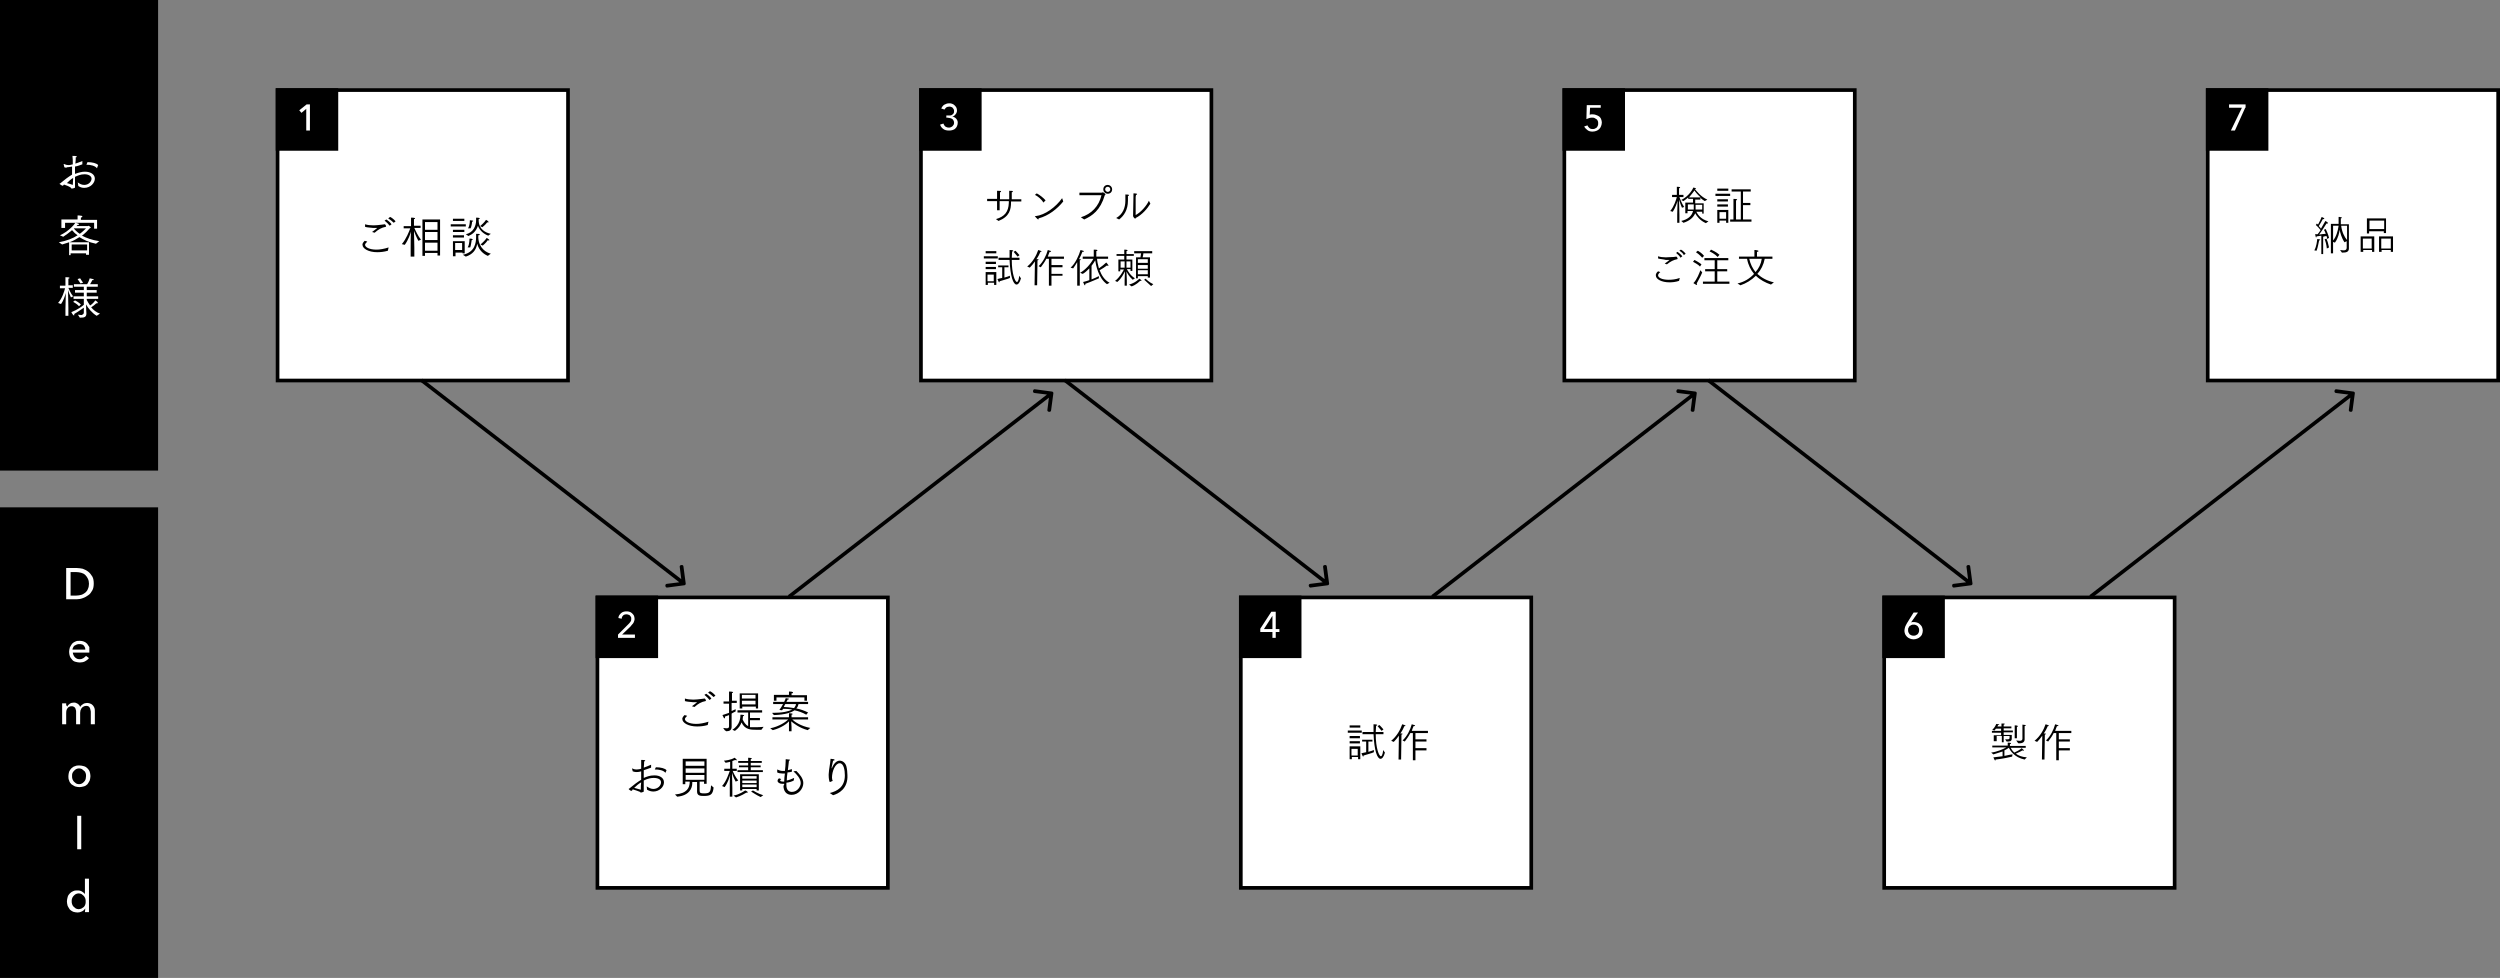 <?xml version="1.0" encoding="utf-8"?>
<!-- Generator: Adobe Illustrator 25.4.8, SVG Export Plug-In . SVG Version: 6.00 Build 0)  -->
<svg version="1.1" id="レイヤー_1" xmlns="http://www.w3.org/2000/svg" xmlns:xlink="http://www.w3.org/1999/xlink" x="0px"
	 y="0px" viewBox="0 0 680 266" style="enable-background:new 0 0 680 266;" xml:space="preserve">
<rect x="0" y="0" width="680" height="266" fill="#808080" stroke="none"/>
<style type="text/css">
	.st0{fill:#FFFFFF;}
</style>
<g>
	<rect y="138" width="43" height="128"/>
	<path class="st0" d="M18,154.5h2.9c0.5,0,1.1,0.1,1.6,0.2c0.5,0.2,1,0.4,1.5,0.8c0.4,0.3,0.8,0.8,1.1,1.3c0.3,0.5,0.4,1.2,0.4,1.9
		c0,0.7-0.1,1.4-0.4,1.9c-0.3,0.5-0.6,1-1.1,1.3c-0.4,0.3-0.9,0.6-1.5,0.8c-0.5,0.2-1.1,0.3-1.6,0.3H18V154.5z M19.2,162h1.5
		c0.5,0,1-0.1,1.4-0.2c0.4-0.1,0.8-0.4,1.1-0.6c0.3-0.3,0.6-0.6,0.7-1c0.2-0.4,0.3-0.9,0.3-1.4c0-0.5-0.1-1-0.3-1.4
		c-0.2-0.4-0.4-0.7-0.7-1c-0.3-0.3-0.7-0.5-1.1-0.6c-0.4-0.1-0.9-0.2-1.4-0.2h-1.5V162z M23.2,176.7c0-0.2,0-0.4-0.1-0.6
		c-0.1-0.2-0.2-0.4-0.3-0.5c-0.1-0.1-0.3-0.3-0.5-0.3c-0.2-0.1-0.4-0.1-0.7-0.1c-0.2,0-0.5,0-0.7,0.1c-0.2,0.1-0.4,0.2-0.6,0.3
		c-0.2,0.1-0.3,0.3-0.4,0.5c-0.1,0.2-0.2,0.4-0.2,0.6H23.2z M24.3,177.1c0,0.1,0,0.1,0,0.2c0,0.1,0,0.1,0,0.2h-4.5
		c0,0.2,0.1,0.5,0.2,0.7c0.1,0.2,0.2,0.4,0.4,0.6c0.2,0.2,0.4,0.3,0.6,0.4c0.2,0.1,0.5,0.1,0.7,0.1c0.4,0,0.7-0.1,1-0.3
		s0.5-0.4,0.7-0.6l0.8,0.6c-0.3,0.4-0.7,0.7-1.1,0.9c-0.4,0.2-0.9,0.3-1.4,0.3c-0.4,0-0.8-0.1-1.2-0.2s-0.7-0.3-0.9-0.6
		c-0.3-0.3-0.5-0.6-0.6-0.9s-0.2-0.8-0.2-1.2c0-0.4,0.1-0.8,0.2-1.2c0.2-0.4,0.4-0.7,0.6-1c0.3-0.3,0.6-0.5,0.9-0.6
		c0.4-0.2,0.7-0.2,1.2-0.2s0.8,0.1,1.1,0.2c0.3,0.1,0.6,0.3,0.9,0.6c0.2,0.3,0.4,0.6,0.6,0.9C24.3,176.2,24.3,176.7,24.3,177.1z
		 M18.3,192.2c0.1-0.3,0.4-0.6,0.7-0.8c0.3-0.2,0.7-0.3,1.1-0.3c0.4,0,0.7,0.1,1,0.3c0.3,0.2,0.6,0.5,0.7,0.9
		c0.2-0.4,0.5-0.6,0.8-0.8c0.3-0.2,0.7-0.3,1.1-0.3c0.4,0,0.7,0.1,0.9,0.2c0.3,0.1,0.5,0.3,0.7,0.5c0.2,0.2,0.3,0.5,0.4,0.7
		c0.1,0.3,0.1,0.6,0.1,0.9v3.5h-1.1v-3.2c0-0.2,0-0.5-0.1-0.7c0-0.2-0.1-0.4-0.2-0.6c-0.1-0.2-0.2-0.3-0.4-0.4
		c-0.2-0.1-0.4-0.1-0.6-0.1c-0.3,0-0.5,0.1-0.7,0.2c-0.2,0.1-0.3,0.2-0.5,0.4c-0.1,0.2-0.2,0.4-0.3,0.6c0,0.2-0.1,0.4-0.1,0.7v3.1
		h-1.1v-3.4c0-0.2,0-0.4-0.1-0.6c0-0.2-0.1-0.3-0.2-0.5c-0.1-0.1-0.2-0.2-0.4-0.3c-0.2-0.1-0.3-0.1-0.6-0.1c-0.4,0-0.8,0.2-1,0.5
		c-0.3,0.3-0.4,0.8-0.4,1.4v3h-1.1v-4.5c0-0.2,0-0.3,0-0.6s0-0.5,0-0.6h1.1c0,0.1,0,0.3,0,0.5C18.2,192,18.2,192.1,18.3,192.2
		L18.3,192.2z M24.6,211.1c0,0.4-0.1,0.8-0.2,1.2c-0.2,0.4-0.4,0.7-0.6,1c-0.3,0.3-0.6,0.5-1,0.6c-0.4,0.1-0.8,0.2-1.2,0.2
		s-0.8-0.1-1.2-0.2c-0.4-0.2-0.7-0.4-1-0.6c-0.3-0.3-0.5-0.6-0.6-1c-0.2-0.4-0.2-0.8-0.2-1.2s0.1-0.8,0.2-1.2
		c0.2-0.4,0.4-0.7,0.6-0.9c0.3-0.3,0.6-0.5,1-0.6c0.4-0.2,0.8-0.2,1.2-0.2s0.8,0.1,1.2,0.2c0.4,0.1,0.7,0.3,1,0.6
		c0.3,0.3,0.5,0.6,0.6,0.9C24.5,210.3,24.6,210.7,24.6,211.1z M23.4,211.1c0-0.3,0-0.5-0.1-0.8c-0.1-0.2-0.2-0.5-0.4-0.6
		c-0.2-0.2-0.4-0.3-0.6-0.5c-0.2-0.1-0.5-0.2-0.8-0.2s-0.6,0.1-0.8,0.2c-0.2,0.1-0.4,0.3-0.6,0.5c-0.2,0.2-0.3,0.4-0.4,0.6
		c-0.1,0.2-0.1,0.5-0.1,0.8s0,0.5,0.1,0.8c0.1,0.2,0.2,0.5,0.4,0.7s0.4,0.3,0.6,0.5c0.2,0.1,0.5,0.2,0.8,0.2s0.6-0.1,0.8-0.2
		c0.2-0.1,0.4-0.3,0.6-0.5s0.3-0.4,0.4-0.7C23.3,211.7,23.4,211.4,23.4,211.1z M22.1,231h-1.1v-9.1h1.1V231z M23.2,247.1
		c-0.2,0.3-0.5,0.6-0.9,0.8c-0.4,0.2-0.8,0.3-1.2,0.3c-0.4,0-0.8-0.1-1.2-0.2c-0.4-0.2-0.7-0.4-0.9-0.6c-0.2-0.3-0.4-0.6-0.6-1
		c-0.1-0.4-0.2-0.8-0.2-1.2s0.1-0.8,0.2-1.2c0.1-0.4,0.3-0.7,0.6-1c0.3-0.3,0.6-0.5,0.9-0.6c0.4-0.2,0.7-0.2,1.2-0.2
		c0.5,0,0.9,0.1,1.2,0.3c0.3,0.2,0.6,0.4,0.8,0.7h0v-4.2h1.1v9.1h-1.1L23.2,247.1L23.2,247.1z M19.5,245.1c0,0.3,0,0.5,0.1,0.8
		s0.2,0.5,0.4,0.7s0.4,0.3,0.6,0.5c0.2,0.1,0.5,0.2,0.8,0.2c0.3,0,0.5-0.1,0.8-0.2c0.2-0.1,0.4-0.3,0.6-0.4c0.2-0.2,0.3-0.4,0.4-0.7
		c0.1-0.2,0.1-0.5,0.1-0.8c0-0.3,0-0.5-0.1-0.8c-0.1-0.2-0.2-0.5-0.4-0.7c-0.2-0.2-0.4-0.3-0.6-0.5c-0.2-0.1-0.5-0.2-0.8-0.2
		c-0.3,0-0.6,0.1-0.8,0.2c-0.2,0.1-0.4,0.3-0.6,0.5s-0.3,0.4-0.4,0.7C19.5,244.6,19.5,244.9,19.5,245.1z"/>
	<rect width="43" height="128"/>
	<path class="st0" d="M23.5,44.8l0.3-0.7c1.3,0,2.5,0.3,2.9,0.8l-0.3,0.8c0,0,0,0.1,0,0.1c0,0,0,0,0,0
		C25.9,45.1,24.7,44.8,23.5,44.8z M17.5,45.5l-0.2-0.9c0,0,0,0,0,0c0,0,0,0,0.1,0c0,0,0,0,0,0c0.4,0.2,0.8,0.3,1.3,0.3
		c0.2,0,0.4,0,1.1-0.2c0-0.9,0-1.7-0.1-2.3c1,0,1.2,0.1,1.2,0.2c0,0.1-0.1,0.2-0.3,0.2c0,0.4,0,1-0.1,1.7c0.6-0.2,1.2-0.4,1.9-0.7
		l0,0.9c-0.6,0.2-1.3,0.5-2,0.6c0,0.6,0,1.3,0,2c1.1-0.4,1.9-0.6,2.7-0.6c1.5,0,2.7,0.7,2.7,1.9c0,1.1-1.1,2.5-2.9,2.5
		c-0.7,0-1.1-0.2-1.6-0.5c0,0-0.1-1-0.2-1c0.6,0.4,1.1,0.7,1.8,0.7c1.3,0,2-1,2-1.7c0-0.7-0.8-1.2-1.9-1.2c-1.1,0-1.9,0.4-2.6,0.7
		c0,0.5,0,0.9,0,1.3c0,0.6,0,1.1,0,1.5c0,0.1,0,0.2-0.1,0.2c-0.2,0.1-0.6,0.2-0.8,0.2c-0.1,0-0.1-0.1-0.2-0.2c0,0,0-0.1-0.1-0.1
		c-0.4-0.3-1.2-0.6-1.8-0.8c-0.2,0.3-0.3,0.3-0.3,0.3c-0.1,0-0.2,0-0.2,0c-0.1-0.1-0.7-0.4-0.7-0.5c0,0,0-0.1,0.1-0.1
		c0.1,0,0.2-0.1,0.3-0.2c0.8-0.7,2-1.6,3-2.2v-2.2c-0.1,0-0.9,0.2-1.4,0.2C18.1,45.7,17.8,45.6,17.5,45.5z M19.8,50.3
		c0-0.6,0.1-1.3,0.1-1.9c-0.6,0.3-1.3,1-1.7,1.4C18.7,49.9,19.2,50.1,19.8,50.3z M16.7,62v-2.3h4.4v-0.2c0,0,0-0.5,0-0.9
		c0.1,0,0.7,0,1.1,0.1c0.1,0,0.2,0.1,0.2,0.2c0,0.1-0.1,0.2-0.4,0.3c0,0.2,0,0.5,0,0.5v0.1h4.4v2.4h-0.8v-1.6h-7.9V62H16.7z
		 M18.8,69.2l0-3.3c-0.6,0.2-1.2,0.4-1.9,0.6L16,65.9c2.2-0.4,3.9-1.1,5.1-1.9c-0.7-0.5-1.2-1-1.5-1.4c-0.7,0.6-1.6,1.3-2.4,1.8
		L16.3,64c2.3-1,4-3,4.2-3.4c0,0,1,0.2,1,0.4c0,0.1-0.1,0.2-0.4,0.2c-0.1,0.1-0.2,0.2-0.3,0.3l3.1,0c0.1,0,0.1-0.1,0.2-0.1
		c0.1,0,0.6,0.4,0.6,0.5c0,0.1-0.1,0.1-0.3,0.2c-0.6,0.7-1.2,1.3-2.1,2c1.1,0.6,2.7,1.2,4.7,1.5l-0.9,0.7c-2-0.4-3.4-1.1-4.5-1.8
		c-0.8,0.5-1.6,1-2.7,1.4h5.3l0,3.4h-0.8v-0.4h-4.2l0,0.5H18.8z M20.2,62.1l-0.1,0.1c0.3,0.3,0.8,0.9,1.6,1.4
		c0.7-0.5,1.3-1.1,1.7-1.5H20.2z M19.5,68.1h4.2l0-1.6h-4.2L19.5,68.1z M21.1,75.9l0.7-0.2c0,0.1,0.5,0.7,0.8,1.2l-0.7,0.2
		C21.6,76.6,21.1,75.9,21.1,75.9z M22.8,85v-1.3c-0.5,0.3-1.4,1-2.6,1.7c0,0.1,0,0.2,0,0.2c0,0.1,0,0.2-0.1,0.2
		c-0.2,0-0.7-0.8-0.7-0.9c1.6-0.6,3-1.6,3.4-2v-1.6H20v-0.7h2.8v-1h-2.4v-0.7h2.4v-0.9h-2.7v-0.7h3.6c0.4-0.6,0.7-1.5,0.7-1.6
		c0.1,0,0.7,0.2,0.9,0.2c0.1,0,0.2,0.1,0.2,0.2c0,0.1-0.1,0.1-0.3,0.1c0,0-0.1,0-0.1,0c-0.1,0.2-0.3,0.7-0.6,1.1h2.1v0.7h-3v0.9h2.7
		v0.7h-2.7v1h3.1v0.7h-3.1v0.3c0.2,0.4,0.5,0.9,0.9,1.5c0.5-0.3,1.2-1,1.4-1.4c0.7,0.4,0.7,0.6,0.7,0.7c0,0.1-0.1,0.1-0.2,0.1
		c-0.1,0-0.1,0-0.2,0c-0.3,0.3-0.9,0.8-1.4,1.1c0.6,0.7,1.4,1.4,2.4,1.7l-0.9,0.6c-1.2-0.7-2.3-2-2.9-3.1c0,0.9,0.1,2.3,0.1,2.4
		c0,0,0,0.1,0,0.1c0,1-0.7,1.1-1.5,1.1c-0.1,0-0.2,0-0.3,0c0,0-0.5-0.8-0.5-0.8c0.4,0,0.7,0.1,1,0.1C22.6,85.5,22.8,85.4,22.8,85z
		 M19.9,82.1l0.5-0.4c0.1,0,1.1,0.6,1.6,1.1l-0.5,0.5C20.9,82.6,20,82.2,19.9,82.1z M17.8,86.3v-2.2c0-0.9,0.1-3.2,0.1-4.4
		c-0.2,0.8-0.7,2.2-1.3,3l-0.8-0.3c1.1-1.2,1.7-3.2,1.9-4h-1.4v-0.7h1.5v-1.4c0,0,0-0.5,0-0.9c0.5,0,1.1,0,1.1,0.2
		c0,0.1-0.1,0.2-0.3,0.2c0,0.2,0,0.5,0,0.5v1.3h1.2v0.7h-1.2c0.2,0.4,0.6,1.5,1.3,2.3l-0.6,0.3c-0.4-0.8-0.7-1.6-0.8-2
		c0,1.2,0.1,3.7,0.1,4.9v2.1H17.8z"/>
	<g>
		<rect x="162.5" y="162.5" class="st0" width="79" height="79"/>
		<path d="M242,242h-80v-80h80V242z M163,241h78v-78h-78V241z"/>
	</g>
	<g>
		<rect x="337.5" y="162.5" class="st0" width="79" height="79"/>
		<path d="M417,242h-80v-80h80V242z M338,241h78v-78h-78V241z"/>
	</g>
	<g>
		<rect x="512.5" y="162.5" class="st0" width="79" height="79"/>
		<path d="M592,242h-80v-80h80V242z M513,241h78v-78h-78V241z"/>
	</g>
	<g>
		<rect x="75.5" y="24.5" class="st0" width="79" height="79"/>
		<path d="M155,104H75V24h80V104z M76,103h78V25H76V103z"/>
	</g>
	<g>
		<rect x="250.5" y="24.5" class="st0" width="79" height="79"/>
		<path d="M330,104h-80V24h80V104z M251,103h78V25h-78V103z"/>
	</g>
	<g>
		<rect x="425.5" y="24.5" class="st0" width="79" height="79"/>
		<path d="M505,104h-80V24h80V104z M426,103h78V25h-78V103z"/>
	</g>
	<g>
		<rect x="600.5" y="24.5" class="st0" width="79" height="79"/>
		<path d="M680,104h-80V24h80V104z M601,103h78V25h-78V103z"/>
	</g>
	<path d="M105.6,59.4l0.5-0.4c0.3,0.1,1,0.6,1.5,1.2l-0.5,0.4C106.7,60.2,106.2,59.8,105.6,59.4z M104.6,60l0.5-0.3
		c0.3,0.2,1,0.7,1.4,1.3l-0.5,0.4C105.7,61,105.2,60.5,104.6,60z M99.3,61.7l0-0.7c0.6,0.2,1.4,0.3,2.3,0.3c0.7,0,1.5-0.1,2.3-0.2
		c0.3,0,0.5-0.1,0.7-0.1c0.1,0,0.1,0,0.2,0.1c0.1,0.1,0.2,0.3,0.2,0.4c0,0,0,0,0,0.1c0,0,0,0.1-0.1,0.1c-1.1,0.2-2,0.7-3,1.6
		l-0.7-0.2c0.4-0.3,1.1-0.8,1.3-1c0.1-0.1,0.1-0.1,0.1-0.1c0,0,0,0,0,0s-0.1,0-0.1,0c-0.3,0-0.6,0-1,0
		C100.8,61.9,99.9,61.9,99.3,61.7z M99.2,65.5l0.7,0.2c-0.5,0.5-0.6,0.7-0.6,0.9c0,0.6,1.1,1.3,3.1,1.3c0.9,0,2.1-0.2,3.3-0.6
		l-0.2,0.9c-1,0.3-2,0.4-2.9,0.4c-2.4,0-4-1-4-2C98.5,66.2,99,65.7,99.2,65.5z M114.9,69.6v-9.9h4.8v9.8H119v-0.7h-3.4v0.8H114.9z
		 M111.7,69.8v-2.4c0-1.3,0-3.4,0.1-4.4c-0.2,0.6-0.7,2.2-1.7,3.6l-0.8-0.2c1.2-1.4,2-3.5,2.3-4.3h-1.8v-0.6h2V60l0-0.8
		c0.9,0,1.1,0.1,1.1,0.2c0,0.1-0.1,0.2-0.3,0.2c0,0.1,0,0.5,0,0.5v1.3h1.8V62h-1.7c0.3,0.7,1,2.2,1.8,3.2l-0.7,0.3
		c-0.5-0.9-1-2.1-1.2-2.7l0-0.1c0,1,0.1,3.8,0.1,4.7v2.4H111.7z M115.6,62.5h3.4v-2.1h-3.4V62.5z M115.6,65.3h3.4v-2.2h-3.4V65.3z
		 M115.6,68.2h3.4V66h-3.4V68.2z M131.2,61.8l-0.6-0.3c0.2-0.2,1.1-0.9,1.6-1.7c0.1,0,0.7,0.4,0.7,0.6c0,0.1-0.1,0.1-0.2,0.1
		c-0.1,0-0.1,0-0.2,0C132,61.2,131.3,61.7,131.2,61.8z M127.4,64.2l-0.7-0.5c2.1-0.4,2.8-2.4,2.8-3.7c0-0.3,0-0.6,0-0.8
		c0.7,0,1,0.1,1,0.2c0,0.1-0.1,0.2-0.3,0.2l0,0.3c0,2.5,1.9,3.4,3.3,3.7l-0.7,0.5c-1.1-0.4-2.3-1.3-2.8-2.7
		C129.5,63,128.4,63.8,127.4,64.2z M128,62.1l-0.7,0c0.3-0.4,0.5-1.3,0.5-2.1v-0.1c0.8,0.1,0.9,0.1,0.9,0.2s-0.1,0.2-0.3,0.2
		C128.4,60.8,128.2,61.7,128,62.1z M131.3,66.8l-0.6-0.3c0.2-0.2,1.1-0.9,1.7-1.8c0.7,0.5,0.7,0.5,0.7,0.6c0,0.1-0.1,0.1-0.2,0.1
		c-0.1,0-0.2,0-0.2-0.1C132.1,66.2,131.4,66.7,131.3,66.8z M123.2,60.1v-0.6h3.1v0.6H123.2z M122.6,61.6V61h4.1v0.6H122.6z
		 M126.7,69.8l-0.8-0.5c3.3-0.7,3.6-3.3,3.6-4.8c0-0.3,0-0.6,0-0.9c0.6,0,1,0,1,0.2c0,0.1-0.1,0.2-0.4,0.2c0,0.3,0,0.5,0,0.7
		c0.2,2.9,2.2,4,3.4,4.3l-0.8,0.6c-1-0.4-2.4-1.4-2.9-3.3C129.5,68.1,128.5,69.2,126.7,69.8z M123.2,63.1v-0.6h3.1v0.6H123.2z
		 M127.9,67.3l-0.7,0c0.3-0.4,0.5-1.4,0.5-2.3v-0.1c0.2,0,0.6,0,0.7,0.1c0.1,0,0.2,0.1,0.2,0.1c0,0.1-0.1,0.2-0.3,0.2
		C128.2,65.8,128.1,66.8,127.9,67.3z M123.2,64.6V64h3v0.6L123.2,64.6z M123.2,69.6v-4h3.2v3.3h-0.6v-0.2h-1.9v1H123.2z M123.8,68
		h1.9v-1.9h-1.9V68z"/>
	<path d="M192.6,188.4l0.5-0.4c0.3,0.1,1,0.6,1.5,1.2l-0.5,0.4C193.7,189.2,193.2,188.8,192.6,188.4z M191.6,189l0.5-0.3
		c0.3,0.2,1,0.7,1.4,1.3l-0.5,0.4C192.7,190,192.2,189.5,191.6,189z M186.3,190.7l0-0.7c0.6,0.2,1.4,0.3,2.3,0.3
		c0.7,0,1.5-0.1,2.3-0.2c0.3,0,0.5-0.1,0.7-0.1c0.1,0,0.1,0,0.2,0.1c0.1,0.1,0.2,0.3,0.2,0.4c0,0,0,0,0,0.1c0,0,0,0.1-0.1,0.1
		c-1.1,0.2-2,0.7-3,1.6l-0.7-0.2c0.4-0.3,1.1-0.8,1.3-1c0.1-0.1,0.1-0.1,0.1-0.1c0,0,0,0,0,0c0,0-0.1,0-0.1,0c-0.3,0-0.6,0-1,0
		C187.8,190.9,186.9,190.9,186.3,190.7z M186.2,194.5l0.7,0.2c-0.5,0.5-0.6,0.7-0.6,0.9c0,0.6,1.1,1.3,3.1,1.3
		c0.9,0,2.1-0.2,3.3-0.6l-0.2,0.9c-1,0.3-2,0.4-2.9,0.4c-2.4,0-4-1-4-2C185.5,195.2,186,194.7,186.2,194.5z M201.2,192.7v-4.1h5v4.1
		h-0.6v-0.5h-3.7v0.5H201.2z M199.9,198.8l-0.7-0.3c2.2-1.4,2.2-3.5,2.2-4.1c0.1,0,1,0,1,0.2c0,0.1-0.1,0.2-0.3,0.2
		c0,0.3-0.1,0.6-0.1,0.9c0.3,0.6,0.7,1.4,1.5,1.8v-3.7h-2.9v-0.6h6.7v0.6H204v1.5h2.7v0.6H204v1.9c0.1,0,0.2,0,0.2,0
		c0.3,0,0.7,0,1.1,0c0.7,0,1.5,0,2.4-0.1l-0.6,0.8c-0.4,0-0.9,0-1.5,0c-1.3,0-3,0-3.9-2C201.4,197.3,200.9,198.1,199.9,198.8z
		 M197.2,198.7l-0.5-0.7c0.2,0,0.6,0.1,0.9,0.1c0.4,0,0.7-0.1,0.7-0.5v-3.1c-0.3,0.1-0.7,0.3-1.1,0.4c0,0.1,0,0.1,0,0.2
		c0,0.1,0,0.3-0.1,0.3c0,0-0.1,0-0.2-0.1c-0.2-0.3-0.3-0.7-0.4-0.8c0.6-0.2,1.2-0.4,1.8-0.6v-2.5h-1.5v-0.6h1.5V189c0,0,0-0.5,0-0.9
		c0.1,0,1.1,0,1.1,0.2c0,0.1-0.1,0.2-0.3,0.2c0,0.2,0,0.6,0,0.6v1.5h1.3v0.6H199v2.2c0.5-0.2,0.8-0.4,1.1-0.5l0,0.6
		c-0.3,0.2-0.7,0.3-1.1,0.6v2.4c0,0.6,0,1.1,0,1.2c0,1-0.7,1.2-1.5,1.2C197.4,198.7,197.2,198.7,197.2,198.7z M201.8,190h3.7v-1
		h-3.7V190z M201.8,191.6h3.7v-1h-3.7V191.6z M210.5,190.5V189h4.1v-0.2c0,0,0-0.3,0-0.7c0.2,0,0.7,0,0.9,0.1c0.1,0,0.2,0.1,0.2,0.2
		c0,0.1-0.1,0.2-0.4,0.2l0,0.4v0.1h4.2v1.5h-0.7v-0.9h-7.6v0.9H210.5z M210.5,194.5l-0.5-0.6c2.9,0,4.5-0.4,5.5-0.9
		c-1.1-0.2-2-0.2-2.5-0.2c-0.1,0.2-0.2,0.3-0.3,0.4l-0.7-0.1c0.4-0.5,0.7-1.1,1-1.6h-2.7v-0.6h3c0.2-0.5,0.4-0.8,0.4-1
		c0.1,0,0.5,0.1,0.7,0.1c0.1,0,0.2,0.1,0.2,0.1c0,0.1-0.2,0.2-0.4,0.2c0,0.1-0.1,0.3-0.3,0.6h5.9v0.6h-2.6c-0.1,0.4-0.2,0.8-0.6,1.2
		c1.1,0.2,2.2,0.6,3.2,1.1l-0.5,0.6c-1-0.6-2.2-1-3.2-1.2C215.3,193.8,213.6,194.4,210.5,194.5z M210.2,198.6l-0.7-0.5
		c2.5-0.5,4.3-1.8,4.9-2.4l-4.3,0v-0.6h4.5v-0.4c0,0,0-0.4,0-0.7c0.6,0,1,0.1,1,0.2c0,0.1-0.1,0.2-0.3,0.2c0,0.2,0,0.4,0,0.4v0.3
		h4.5v0.6l-4.3,0c0.6,0.6,2.3,1.8,4.9,2.3l-0.7,0.6c-2.3-0.6-3.9-1.9-4.5-2.4c0,0.4,0.1,1.4,0.1,1.5l0,1.2h-0.7v-1.2
		c0-0.1,0-1.1,0-1.5C214.2,196.7,212.6,198,210.2,198.6z M216.5,191.5h-2.9c-0.1,0.2-0.3,0.5-0.4,0.8c0.6,0,1.6,0.1,2.8,0.3
		C216.3,192.2,216.5,191.8,216.5,191.5z M178.1,209.3l0.3-0.6h0.1c1.2,0,2.4,0.3,2.8,0.8l-0.3,0.7c0,0,0,0,0,0c0,0,0,0,0,0
		C180.4,209.5,179.3,209.3,178.1,209.3z M172.1,214.7l-0.1,0.2c-0.1,0.1-0.1,0.2-0.2,0.2s-0.2,0-0.2,0c-0.2-0.1-0.6-0.4-0.6-0.5
		c0,0,0,0,0.1-0.1c0.1,0,0.2-0.1,0.3-0.2c0.8-0.7,2-1.6,3-2.2v-2.3c-0.6,0.2-1.1,0.2-1.4,0.2c-0.3,0-0.6-0.1-0.9-0.2l-0.2-0.8
		c0,0,0,0,0,0c0,0,0,0,0,0l0,0c0.4,0.2,0.8,0.3,1.3,0.3c0.4,0,0.9-0.1,1.2-0.2c0-0.9,0-1.8,0-2.4c1,0,1.1,0.1,1.1,0.2
		c0,0.1-0.1,0.2-0.3,0.2c0,0.4,0,1-0.1,1.7c0.6-0.2,1.3-0.5,2-0.8l0,0.8c-0.6,0.2-1.3,0.5-2,0.7l0,2.1c0.7-0.3,1.6-0.7,2.9-0.7
		c1.5,0,2.6,0.7,2.6,1.9c0,1.3-1.3,2.5-2.9,2.5c-0.6,0-1.2-0.2-1.7-0.5l-0.1-0.9c0.6,0.4,1.2,0.7,1.8,0.7c1.2,0,2.1-0.9,2.1-1.8
		c0-0.8-0.8-1.2-2-1.2c-0.6,0-1.5,0.1-2.7,0.7l0,1.6l0,1.3c0,0.1,0,0.1-0.1,0.2c-0.1,0-0.6,0.2-0.7,0.2c-0.1,0-0.1-0.1-0.1-0.1
		c0,0,0-0.1-0.1-0.1C173.7,215.2,172.7,214.9,172.1,214.7z M174.3,214.8c0-0.7,0-1.4,0.1-2c-0.6,0.3-1.4,1-1.9,1.5
		C173.1,214.5,173.7,214.6,174.3,214.8z M184.2,216.7l-0.6-0.6c3.4-0.3,3.9-1.9,4-3.2v-0.3h-1.2v0.7l-0.7,0v-6.9h6.5v6.8h-0.7v-0.6
		h-1.2c0,0.6,0,1.8,0,2.3v0.2c0,0.6,0.3,0.7,1.2,0.7c1.6,0,1.8-0.4,1.9-2.2l0.7,0.6c-0.2,2-0.9,2.3-2.7,2.3c-1,0-1.8-0.1-1.8-1.2
		l0-2.6h-1.3c0,0.1,0,0.2,0,0.3C188.3,214.4,187.5,216.4,184.2,216.7z M186.5,208.3h5.1l0-1.2h-5.1V208.3z M186.5,210.2h5.1V209
		h-5.1V210.2z M186.5,212.1h5.1v-1.3h-5.1V212.1z M200.6,210v-0.5h2.9v-0.8H201v-0.5h2.5v-0.7h-2.7V207h2.7v-0.1c0-0.1,0-0.5,0-0.8
		c0.5,0,1,0.1,1,0.2c0,0.1-0.1,0.2-0.3,0.2c0,0.2,0,0.4,0,0.4v0.1h3v0.5h-3v0.7h2.7v0.5h-2.7v0.8h3.3v0.5H200.6z M201.3,215v-4.4
		h5.1v4.4h-0.6v-0.4h-3.9v0.4H201.3z M204.3,215.3l0.5-0.3c0.2,0.1,1.4,0.9,2.8,1.3l-0.7,0.5C205.6,216.2,204.5,215.4,204.3,215.3z
		 M198.5,216.8v-2.4c0-0.9,0-2.7,0.1-3.6c-0.2,0.6-0.6,2.1-1.5,3.3l-0.7-0.3c1.2-1.3,1.9-3.6,2.1-4.1v0h-1.5v-0.6h1.6v-1.9
		c-0.6,0.2-1.1,0.2-1.2,0.3l-0.5-0.6c0.3,0,2-0.2,2.9-0.8c0.3,0.2,0.6,0.5,0.6,0.6c0,0.1,0,0.1-0.1,0.1s-0.2,0-0.3-0.1
		c-0.3,0.1-0.6,0.2-0.8,0.3v2.1h1.2v0.6h-1.1c0.2,0.5,0.7,1.6,1.5,2.6l-0.7,0.3c-0.3-0.5-0.7-1.4-1-2.4c0,0.6,0.1,3,0.1,4.2v2.3
		H198.5z M200.2,216.9l-0.7-0.5c1.7-0.3,3-1.3,3.2-1.4c0.1,0,0.7,0.3,0.7,0.5c0,0.1-0.1,0.1-0.2,0.1c-0.1,0-0.2,0-0.2,0
		C202.8,215.7,201.6,216.5,200.2,216.9z M201.9,211.8h3.9v-0.7h-3.9V211.8z M201.9,213h3.9v-0.7h-3.9V213z M201.9,214.1h3.9v-0.7
		h-3.9V214.1z M213.3,213.2h-0.5c-0.8,0-1.3-0.4-1.3-0.8c0-0.2,0.1-0.5,0.4-0.7l0.6,0.2c-0.2,0.2-0.3,0.3-0.3,0.4
		c0,0.3,0.8,0.3,0.9,0.3l0.2,0c0-0.8,0.1-1.5,0.2-2.2c-0.3,0-0.5,0-0.7,0c-0.5,0-1-0.1-1.4-0.3c0-0.1,0-0.5,0-0.7c0-0.1,0-0.1,0-0.1
		c0,0,0,0,0,0c0.5,0.2,0.9,0.4,1.5,0.4c0.2,0,0.4,0,0.6,0c0.1-0.9,0.2-1.8,0.2-2.6c0-0.2,0-0.4,0-0.5c0,0,0-0.1,0.1-0.1
		c0,0,0.6,0.1,0.9,0.1c0.1,0,0.2,0.1,0.2,0.1c0,0.1-0.1,0.2-0.3,0.2c-0.1,0.7-0.2,1.6-0.3,2.6c0.4-0.1,0.8-0.2,1.1-0.3l0,0.7
		c-0.4,0.1-0.8,0.2-1.2,0.2c-0.1,0.7-0.2,1.5-0.2,2.2c0.6-0.1,1.3-0.4,2-0.7l-0.1,0.7c-0.5,0.3-1.2,0.5-2,0.6v0.7
		c0,1.3,0.7,1.8,1.5,1.8c1.5,0,2.4-1.5,2.4-2.4c0-1.2-1.1-2.4-2-3.2l0.8-0.1c0.9,0.9,1.9,2,1.9,3.3c0,1.5-1.3,3.2-3.2,3.2
		c-1.4,0-2.2-1-2.2-2.5v0C213.3,213.6,213.3,213.4,213.3,213.2z M226.6,216.3l-0.9-0.6c2-0.5,4.1-1.6,4.1-4.8c0-1.4-0.3-3.3-1.4-3.3
		c-1.2,0-2.1,2.2-2.1,3.9c0,0.4,0.1,0.7,0.2,0.9l-0.7,0.3c0,0,0,0-0.1,0c-0.1,0-0.3-0.9-0.3-1.7c0-0.1,0-0.3,0-0.4
		c0.1-1.7,0.4-2.6,0.5-4.1c0-0.1,0-0.1,0.1-0.1c0.1,0,0.7,0.1,0.8,0.1c0.1,0,0.2,0.1,0.2,0.2c0,0.1-0.1,0.2-0.4,0.2
		c-0.1,0.6-0.4,1.6-0.4,2v0c0,0,0,0.1,0,0.1c0,0,0,0,0.1-0.1c0.5-1.3,1.3-2,2.1-2c0.7,0,1.5,0.5,1.8,1.5c0.2,0.7,0.3,1.8,0.3,2.4
		C230.7,214.6,228,215.9,226.6,216.3z"/>
	<path d="M271.6,60.1l-0.7-0.5c2.4-0.7,3.4-2,3.5-4.4v-0.5h-2.5v2.5h-0.7v-2.5h-2.7v-0.6h2.7v-1.3c0,0,0-0.5,0-0.9h0.2
		c0.6,0,0.9,0,0.9,0.2c0,0.1-0.1,0.2-0.3,0.2c0,0.3,0,0.7,0,0.7v1.2h2.5c0-1.7,0-2,0-2.3c0.8,0,1,0,1,0.2c0,0.1-0.1,0.2-0.3,0.2
		c0,0.2,0,0.4,0,0.7c0,0.1,0,0.2,0,1.2h2.6v0.6H275V55C275,57,274.6,58.9,271.6,60.1z M281.5,53l0.5-0.4c0.8,0.4,1.9,1.3,2.4,1.9
		l-0.6,0.6C283.3,54.2,282.3,53.4,281.5,53z M288.9,53.9l0.3,0.9c-1.6,2-4,3.9-6.7,4.6v0.1c0,0.2-0.1,0.2-0.1,0.2
		c-0.2,0-0.8-0.8-0.9-0.8c0,0,0,0,0-0.1c0,0,0,0,0.1,0C284.3,58.5,287.2,56.3,288.9,53.9z M300.1,51.5c0-0.7,0.5-1.2,1.2-1.2
		c0.6,0,1.2,0.5,1.2,1.2s-0.5,1.2-1.2,1.2C300.7,52.7,300.1,52.2,300.1,51.5z M294.9,59.7l-0.9-0.6c2.9-0.9,4.9-3,5.6-6l-6,0v-0.7
		l6.1,0c0.1,0,0.2-0.1,0.3-0.1c0.1,0,0.7,0.4,0.7,0.6c0,0.1-0.1,0.1-0.2,0.2C299.3,57.2,297.1,58.7,294.9,59.7z M301.3,52.2
		c0.4,0,0.7-0.3,0.7-0.7s-0.3-0.7-0.7-0.7c-0.4,0-0.7,0.3-0.7,0.7S301,52.2,301.3,52.2z M308.9,53.7l0,4.8c1.5-0.8,3-2.6,3.6-3.9
		l0.4,0.8c-0.8,1.3-2.2,3-4,3.9c0,0.1-0.1,0.2-0.1,0.2c-0.1,0-0.5-0.4-0.5-0.5c0-0.1-0.1-0.1-0.1-0.2l0-0.2c0-0.9,0.1-5.2,0.1-5.2
		c0-0.2,0-0.5,0-0.8c0.8,0,1,0.1,1,0.2c0,0.1-0.1,0.2-0.3,0.2C308.9,53.4,308.9,53.7,308.9,53.7z M304.4,59.7l-0.8-0.4
		c1.8-1,2.5-2.8,2.5-4.7v-0.2c0,0,0-0.3,0-0.6s0-0.7,0-0.9c0.9,0,1,0.1,1,0.2c0,0.1-0.1,0.2-0.3,0.2c0,0.4,0,0.8,0,1.1v0.2
		C306.8,57.1,305.7,58.7,304.4,59.7z M275.7,68.5l0.5-0.3c0.1,0.1,0.8,0.8,1.1,1.2l-0.5,0.4C276.3,69.2,275.8,68.6,275.7,68.5z
		 M271.6,70.7v-0.6h3c0-0.3,0-0.7,0-1l0-1.1c0,0,1,0,1,0.2c0,0.1-0.1,0.2-0.3,0.2c0,0.6-0.1,1.2-0.1,1.7h2.1v0.6h-2.1
		c0,3.8,0.9,6,1.4,6c0.4,0,0.6-1.2,0.6-1.7l0.5,0.7c-0.3,1.2-0.8,1.7-1.2,1.7c-0.9,0-1.7-2.2-1.9-6.7H271.6z M268.1,68.9v-0.6h2.9
		v0.6H268.1z M267.6,70.3v-0.6h3.8v0.6H267.6z M272.6,75.6v-2.9h-1.1v-0.5h2.8v0.5h-1.1v2.8c0.6-0.2,1.1-0.3,1.5-0.5l0,0.6
		c-0.6,0.3-1.9,0.6-2.8,0.9v0c0,0.2-0.1,0.3-0.1,0.3c-0.1,0-0.2-0.2-0.5-0.9C271.6,75.8,272.1,75.7,272.6,75.6z M268.1,71.8v-0.6
		h2.8v0.6H268.1z M268.1,73.2v-0.6h2.8v0.6H268.1z M268.1,77.6v-3.6h2.9v3.5l-0.6,0l0-0.6h-1.7v0.6H268.1z M268.6,76.5h1.7v-1.8
		h-1.7L268.6,76.5z M285.3,77.7v-7.3h-0.7c-0.4,0.8-0.9,1.5-1.5,2.3l-0.6-0.3c1.2-1.1,2.1-2.9,2.5-4.4c0.8,0.2,0.9,0.3,0.9,0.4
		c0,0.1-0.1,0.1-0.3,0.1c0,0-0.1,0-0.1,0c-0.2,0.4-0.3,0.8-0.5,1.3h4.4v0.6h-3.4v1.7h3v0.6h-3v1.8h3V75h-3v2.7H285.3z M281.4,77.7
		l0.1-6.6c-0.4,0.6-0.9,1.2-1.4,1.7l-0.7-0.3c1.5-1.2,2.5-3,3-4.5c0.4,0.1,0.9,0.3,0.9,0.4c0,0.1-0.1,0.1-0.2,0.1c0,0-0.1,0-0.1,0
		c-0.2,0.5-0.6,1.3-1.1,2c0.1,0,0.3,0,0.3,0c0.2,0,0.3,0.1,0.3,0.1c0,0.1-0.1,0.2-0.3,0.2l-0.1,6.8H281.4z M294.5,74.5l-0.7-0.3
		c1.4-0.8,2.8-2.3,3.6-3.8h-2.9v-0.6h3v-1.2c0-0.1,0-0.5,0-0.7c0.5,0,1,0,1,0.2c0,0.1-0.1,0.2-0.3,0.2c0,0.2,0,0.5,0,0.5v1h3.2v0.6
		h-3c0,0.5,0.2,1.5,0.5,2.6c0.7-0.5,1.5-1.1,2-1.6c0,0,0.3,0.3,0.5,0.6c0,0.1,0.1,0.1,0.1,0.2c0,0.1,0,0.1-0.1,0.1
		c-0.1,0-0.2,0-0.3-0.1c-0.5,0.4-1.3,0.9-2,1.3c0.5,1.3,1.3,2.7,2.7,3.4l-0.7,0.4c-2.3-1.6-3-5.1-3.2-6.5c-0.3,0.5-0.6,1-1,1.5v3.7
		c0.8-0.3,1.6-0.7,2-0.9l0,0.6c-0.3,0.1-2.2,1-3.7,1.5l0,0.1c0,0.1,0,0.3-0.1,0.3c-0.1,0-0.2-0.1-0.5-0.9c0.5-0.1,1.1-0.3,1.7-0.5
		V73C295.7,73.6,295.1,74.2,294.5,74.5z M293,77.7l0-4.1c0-0.2,0-1.5,0-2.3c-0.4,0.6-0.7,1.2-1.1,1.7l-0.7-0.2
		c1.3-1.1,2.3-3.4,2.7-4.8c0.7,0.2,0.9,0.2,0.9,0.4c0,0.1-0.1,0.1-0.3,0.1c0,0-0.1,0-0.1,0c-0.2,0.5-0.5,1.3-0.9,2
		c0.1,0,0.2,0,0.2,0c0.2,0,0.3,0.1,0.3,0.1c0,0.1-0.1,0.2-0.3,0.2v0.4l0,6.5H293z M309,75.7V70h1.2c0.1-0.4,0.1-0.9,0.2-1.1h-1.9
		v-0.6h4.9v0.6H311c0,0.2-0.1,0.7-0.2,1.1h2v5.5h-0.6v-0.4h-2.7v0.6H309z M311.2,76.1l0.4-0.3c0.2,0.2,1,1,2.1,1.5l-0.6,0.5
		C312.3,77.1,311.4,76.2,311.2,76.1z M303.9,76.7l-0.6-0.3c1.3-1,2.1-2.5,2.4-3.1l-1,0v0.5h-0.5v-3.2h1.6v-1h-2.1v-0.5h2.1v-0.4
		c0,0,0-0.3,0-0.8c0.1,0,0.9,0,0.9,0.2c0,0.1-0.1,0.2-0.3,0.2c0,0.1,0,0.3,0,0.4v0.1v0.3h2v0.5h-2v1h1.6v3.1h-0.5v-0.5l-1,0
		c0.3,0.5,0.9,1.7,2.2,2.5l-0.6,0.4c-1-0.9-1.5-1.8-1.7-2.3c0,0.7,0.1,1.4,0.1,2.5c0,0,0,0.4,0,1.4h-0.6v-1.5c0-0.8,0.1-1.9,0.1-2.4
		C305.6,74.5,305.1,75.7,303.9,76.7z M307.8,77.9l-0.7-0.5c1.6-0.4,2.6-1.4,2.8-1.6c0.5,0.3,0.6,0.5,0.6,0.5c0,0.1-0.1,0.1-0.2,0.1
		c-0.1,0-0.1,0-0.2,0C309.9,76.6,309,77.5,307.8,77.9z M309.5,71.5h2.7v-1h-2.7V71.5z M309.5,73.1h2.7v-1h-2.7V73.1z M309.5,74.6
		h2.7v-1.1h-2.7V74.6z M306.4,72.8h1.1v-1.7h-1.1V72.8z M304.8,72.8h1.1v-1.7h-1.1V72.8z"/>
	<path d="M374.7,197.5l0.5-0.3c0.1,0.1,0.8,0.8,1.1,1.2l-0.5,0.4C375.3,198.2,374.8,197.6,374.7,197.5z M370.6,199.7v-0.6h3
		c0-0.3,0-0.7,0-1l0-1.1c0,0,1,0,1,0.2c0,0.1-0.1,0.2-0.3,0.2c0,0.6-0.1,1.2-0.1,1.7h2.1v0.6h-2.1c0,3.8,0.9,6,1.4,6
		c0.4,0,0.6-1.2,0.6-1.7l0.5,0.7c-0.3,1.2-0.8,1.7-1.2,1.7c-0.9,0-1.7-2.2-1.9-6.7H370.6z M367.1,197.9v-0.6h2.9v0.6H367.1z
		 M366.6,199.3v-0.6h3.8v0.6H366.6z M371.6,204.6v-2.9h-1.1v-0.5h2.8v0.5h-1.1v2.8c0.6-0.2,1.1-0.3,1.5-0.5l0,0.6
		c-0.6,0.3-1.9,0.6-2.8,0.9v0c0,0.2-0.1,0.3-0.1,0.3c-0.1,0-0.2-0.2-0.5-0.9C370.6,204.8,371.1,204.7,371.6,204.6z M367.1,200.8
		v-0.6h2.8v0.6H367.1z M367.1,202.2v-0.6h2.8v0.6H367.1z M367.1,206.6v-3.6h2.9v3.5l-0.6,0l0-0.6h-1.7v0.6H367.1z M367.6,205.5h1.7
		v-1.8h-1.7L367.6,205.5z M384.3,206.7v-7.3h-0.7c-0.4,0.8-0.9,1.5-1.5,2.3l-0.6-0.3c1.2-1.1,2.1-2.9,2.5-4.4
		c0.8,0.2,0.9,0.3,0.9,0.4c0,0.1-0.1,0.1-0.3,0.1c0,0-0.1,0-0.1,0c-0.2,0.4-0.3,0.8-0.5,1.3h4.4v0.6h-3.4v1.7h3v0.6h-3v1.8h3v0.6h-3
		v2.7H384.3z M380.4,206.7l0.1-6.6c-0.4,0.6-0.9,1.2-1.4,1.7l-0.7-0.3c1.5-1.2,2.5-3,3-4.5c0.4,0.1,0.9,0.3,0.9,0.4
		c0,0.1-0.1,0.1-0.2,0.1c0,0-0.1,0-0.1,0c-0.2,0.5-0.6,1.3-1.1,2c0.1,0,0.3,0,0.3,0c0.2,0,0.3,0.1,0.3,0.1c0,0.1-0.1,0.2-0.3,0.2
		l-0.1,6.8H380.4z"/>
	<path d="M457.9,60.6l-0.6-0.5c1.7-0.4,2.9-1.3,3.2-2.7h-1.5V58h-0.6v-2.9h2.1l0-1h-1.3v-0.4c-0.4,0.3-0.8,0.7-1.3,1l-0.6-0.3
		c2.2-1.1,3.2-3.1,3.3-3.4c0.5,0.1,0.7,0.2,0.7,0.3c0,0.1-0.1,0.1-0.2,0.1h-0.1c0.4,0.5,1.6,2.1,3.4,2.9l-0.7,0.4
		c-0.5-0.3-0.9-0.6-1.2-0.9v0.5h-1.4l0,1h2.3v2.8H463v-0.5h-1.6c0.4,0.8,1.3,2.1,3.3,2.6l-0.7,0.5c-1.6-0.7-2.5-1.9-2.9-2.7
		C460.6,59.2,459.5,60.1,457.9,60.6z M456.2,60.7v-2.3c0-1,0.1-2.8,0.1-3.8c-0.2,0.7-0.6,1.9-1.3,3l-0.7-0.2
		c1.1-1.3,1.6-3.1,1.8-3.8h-1.3V53h1.3v-1.3c0,0,0-0.5,0-0.9c0.1,0,0.9,0,0.9,0.2c0,0.1-0.1,0.2-0.3,0.2c0,0.2,0,0.5,0,0.5V53h1.2
		v0.6h-1.1c0.2,0.5,0.6,1.7,1.3,2.7l-0.6,0.2c-0.3-0.6-0.6-1.6-0.8-2.2c0,0.9,0.1,3.1,0.1,4.1v2.2H456.2z M459.4,53.7h3.2
		c-0.8-0.7-1.5-1.5-1.7-1.9C460.6,52.2,460.1,52.9,459.4,53.7z M461.2,57h1.8v-1.3h-1.8v0.9L461.2,57z M459.1,57h1.6
		c0-0.2,0-0.3,0-0.5c0-0.2,0-0.5,0-0.9h-1.6V57z M470.6,60.3v-0.6h0.9v-4.8c0-0.1,0-0.5,0-0.8c0.3,0,1,0,1,0.2
		c0,0.1-0.1,0.2-0.3,0.2c0,0.2,0,0.5,0,0.5v4.7h1.3v-7.6H471v-0.6h5.2v0.6h-2.1v3.1h2v0.6h-2v3.9h2.3v0.6H470.6z M467.1,51.9v-0.6h3
		v0.6H467.1z M466.6,53.3v-0.6h4v0.6H466.6z M467.1,54.8v-0.6h2.9v0.6H467.1z M467.1,56.2v-0.6h2.9v0.6H467.1z M467.1,60.6l0-3.5h3
		v3.5h-0.6V60h-1.8v0.6H467.1z M467.7,59.5h1.8v-1.8h-1.8V59.5z M456.8,68.2l0.4-0.3c0.3,0.1,0.9,0.6,1.3,1.1l-0.5,0.4
		C457.8,68.9,457.4,68.6,456.8,68.2z M455.9,68.8l0.4-0.3c0.3,0.2,0.9,0.7,1.3,1.2l-0.5,0.4C456.9,69.7,456.4,69.2,455.9,68.8z
		 M451,70.3l0-0.6c0.5,0.2,1.3,0.3,2.1,0.3c0.7,0,1.4-0.1,2.1-0.1c0.3,0,0.5-0.1,0.7-0.1c0.1,0,0.1,0,0.2,0.1
		c0.1,0.1,0.2,0.3,0.2,0.4c0,0,0,0,0,0.1c0,0,0,0.1-0.1,0.1c-1,0.2-1.8,0.6-2.8,1.4l-0.6-0.2c0.4-0.3,1-0.7,1.2-0.9
		c0.1-0.1,0.1-0.1,0.1-0.1c0,0,0,0,0,0s-0.1,0-0.1,0c-0.3,0-0.6,0-0.9,0C452.4,70.5,451.6,70.5,451,70.3z M451,73.8l0.6,0.2
		c-0.5,0.4-0.6,0.7-0.6,0.9c0,0.6,1,1.2,2.9,1.2c0.9,0,1.9-0.1,3-0.5l-0.2,0.8c-0.9,0.3-1.8,0.4-2.6,0.4c-2.2,0-3.7-0.9-3.7-1.8
		C450.3,74.5,450.7,74,451,73.8z M465,68.4l0.4-0.5c0.2,0.1,1.4,0.6,2.3,1.4l-0.5,0.6C466.5,69.1,465.3,68.5,465,68.4z M461.3,68.6
		l0.5-0.4c0.2,0.1,1.2,0.7,1.7,1.4l-0.5,0.5C462.4,69.4,461.5,68.7,461.3,68.6z M463.2,77.2v-0.6h3.2v-2.8h-2.6v-0.6h2.6v-2.4h-2.8
		v-0.6h6.5v0.6h-3v2.4h2.7v0.6h-2.7v2.8h3.3v0.6H463.2z M460.5,71.2l0.4-0.5c0.2,0.1,1.3,0.7,1.9,1.2l-0.4,0.6
		C461.9,71.9,460.8,71.4,460.5,71.2z M462.5,73.5l0.5,0.6c-0.3,0.8-0.8,1.7-1.5,3c0.1,0.1,0.1,0.2,0.1,0.3c0,0.1,0,0.1-0.1,0.1
		c-0.1,0-0.5-0.2-0.9-0.5C461.5,76.2,462.3,74.1,462.5,73.5z M473,70.4v-0.6h4.2v-0.9c0,0,0-0.5,0-0.9c0.2,0,0.5,0,0.8,0.1
		c0.2,0,0.3,0.1,0.3,0.2c0,0.1-0.1,0.2-0.4,0.2c0,0.2,0,0.5,0,0.6l0,0.7h4.2v0.6h-2.1c-0.3,1.6-1,3-2,4.1c1.2,1.1,2.7,1.9,4.5,2.3
		l-0.8,0.6c-1.5-0.5-3-1.3-4.1-2.4c-1.2,1.2-2.7,2.1-4.2,2.6c0,0-0.8-0.5-0.8-0.5c1.8-0.4,3.3-1.3,4.5-2.6c-0.9-1.1-1.6-2.4-1.9-4.1
		H473z M479.2,70.4h-3.4c0.3,1.4,0.9,2.6,1.7,3.6C478.4,73,479,71.8,479.2,70.4z"/>
	<path d="M548.9,202.1l-0.5-0.7c0.2,0,0.6,0.1,0.9,0.1c0.2,0,0.8,0,0.8-0.6l0-3c0-0.1,0-0.4,0-0.8c0.9,0.1,0.9,0.1,0.9,0.2
		c0,0.1-0.1,0.2-0.3,0.2c0,0.3,0,0.5,0,0.5v2.1c0,0.4,0,0.9,0,1c0,0.8-0.6,1.1-1.6,1.1L548.9,202.1z M548,200.8v-2.7
		c0,0,0-0.4,0-0.8c0.1,0,0.6,0,0.7,0.1c0.1,0,0.2,0.1,0.2,0.1c0,0.1-0.1,0.2-0.3,0.2l0,0.5v2.6H548z M542.3,201.9v-1.9h2v-0.7h-2.5
		v-0.5h2.5v-0.6h-1.4c-0.1,0.2-0.3,0.3-0.4,0.5l-0.6-0.2c0.7-0.6,1-1.4,1.1-1.6l0.6,0.1c0.1,0,0.2,0.1,0.2,0.1
		c0,0.1-0.1,0.1-0.3,0.1h0c-0.1,0.1-0.1,0.3-0.2,0.4h1.1v-0.1c0-0.1,0-0.5,0-0.7c0.1,0,0.5,0,0.7,0c0.1,0,0.2,0.1,0.2,0.1
		c0,0.1-0.1,0.2-0.3,0.2c0,0.2,0,0.4,0,0.4v0.1h2.1v0.5h-2.1v0.6h2.5v0.5h-2.5v0.7h2.2v1c0,0.8-0.6,0.8-1.4,0.8l-0.4-0.6
		c0.1,0,0.4,0,0.7,0c0.3,0,0.5-0.1,0.5-0.4v-0.5h-1.6v1.7h-0.5v-1.7h-1.4v1.4H542.3z M542.2,205.2l-0.6-0.5c1.6-0.2,3.2-0.9,4.1-1.4
		l-3.8,0v-0.5h4.2v-0.1c0-0.1,0-0.5,0-0.7c0.2,0,0.9,0,0.9,0.2c0,0.1-0.1,0.2-0.3,0.2c0,0.1,0,0.4,0,0.4v0.1h4.3v0.5l-4.1,0
		c0.2,0.3,0.4,0.8,1,1.3c0.5-0.2,1.6-0.8,2-1.2c0.1,0.1,0.6,0.5,0.6,0.6c0,0.1-0.1,0.1-0.1,0.1c-0.1,0-0.2,0-0.3-0.1
		c-0.2,0.2-1.2,0.6-1.8,0.9c0.7,0.5,1.6,0.9,3,1l-0.6,0.6c-2.8-0.6-3.9-2.4-4.3-3.2c-0.3,0.2-0.7,0.5-1.2,0.7v1.5
		c1-0.2,1.8-0.4,2.2-0.4l-0.1,0.6c-0.5,0.1-2.5,0.6-4.5,0.8c0,0.2-0.1,0.3-0.1,0.3c-0.1,0-0.5-0.8-0.5-0.9c0.8-0.1,1.6-0.2,2.5-0.3
		v-1.3C544,204.6,543.1,204.9,542.2,205.2z M559.3,206.7v-7.3h-0.7c-0.4,0.8-0.9,1.5-1.5,2.3l-0.6-0.3c1.2-1.1,2.1-2.9,2.5-4.4
		c0.8,0.2,0.9,0.3,0.9,0.4c0,0.1-0.1,0.1-0.3,0.1c0,0-0.1,0-0.1,0c-0.2,0.4-0.3,0.8-0.5,1.3h4.4v0.6h-3.4v1.7h3v0.6h-3v1.8h3v0.6h-3
		v2.7H559.3z M555.4,206.7l0.1-6.6c-0.4,0.6-0.9,1.2-1.4,1.7l-0.7-0.3c1.5-1.2,2.5-3,3-4.5c0.4,0.1,0.9,0.3,0.9,0.4
		c0,0.1-0.1,0.1-0.2,0.1c0,0-0.1,0-0.1,0c-0.2,0.5-0.6,1.3-1.1,2c0.1,0,0.3,0,0.3,0c0.2,0,0.3,0.1,0.3,0.1c0,0.1-0.1,0.2-0.3,0.2
		l-0.1,6.8H555.4z"/>
	<path d="M634,68.7v-7.8h2.1v-1.2c0-0.1,0-0.5,0-0.7c0.1,0,0.5,0,0.7,0.1c0.2,0,0.2,0.1,0.2,0.1c0,0.1-0.1,0.2-0.3,0.2
		c0,0.2,0,0.4,0,0.5s0,0.3,0,0.5c0,0.1,0,0.2,0,0.2v0.4h2.2v5c0,0.8,0,1.4,0,1.5v0.1c0,1-0.9,1.1-1.6,1.1H637l-0.5-0.7
		c0.3,0,0.6,0.1,0.9,0.1c0.5,0,0.8-0.1,0.9-0.6c0-0.2,0-1,0-1.9l-0.6,0.3c-0.8-1.2-1.2-2.7-1.3-3.4c-0.1,0.7-0.4,2.3-1.3,3.5
		l-0.5-0.2v3.1H634z M631.4,68.7l0-4.6c-0.4,0.1-0.8,0.1-1.3,0.2c0,0.2-0.1,0.3-0.1,0.3c-0.1,0-0.1-0.1-0.3-0.9l0.7,0
		c0.3-0.3,0.5-0.7,0.8-1.1c-0.3-0.4-0.7-0.9-1.3-1.4l0.3-0.4c0.1,0.1,0.2,0.2,0.3,0.3c0.4-0.7,0.9-1.8,1-2.1c0,0,0.4,0.2,0.6,0.3
		c0.1,0.1,0.1,0.1,0.1,0.2c0,0.1-0.1,0.1-0.2,0.1c0,0-0.1,0-0.2,0c-0.2,0.4-0.7,1.3-1.1,1.9c0.3,0.3,0.5,0.5,0.6,0.7
		c0.5-0.9,1-1.7,1.2-2.1c0.4,0.2,0.7,0.4,0.7,0.6c0,0.1-0.1,0.1-0.2,0.1c0,0-0.1,0-0.2,0c-0.2,0.3-1.1,1.8-2,3
		c0.7-0.1,1.4-0.2,1.8-0.2c-0.1-0.4-0.3-0.8-0.5-1.1l0.5-0.2c0.2,0.4,0.7,1.5,0.9,2.4l-0.5,0.3c0-0.3-0.1-0.6-0.2-0.8
		c-0.3,0-0.6,0.1-0.9,0.2l0,4.7H631.4z M633.5,67.3l-0.6,0.3c-0.1-1.1-0.4-2.1-0.6-2.5l0.5-0.2C633,65.3,633.3,66.3,633.5,67.3z
		 M630.1,68.2l-0.6-0.1c0.6-1.1,0.7-2.4,0.8-3.1c0.1,0,0.4,0.1,0.6,0.1c0.1,0,0.2,0.1,0.2,0.1c0,0.1-0.1,0.2-0.3,0.2
		C630.6,66.2,630.5,67.2,630.1,68.2z M638.4,61.4h-1.6c0.2,1.7,0.9,3.1,1.6,3.9C638.4,63.6,638.4,61.4,638.4,61.4z M634.6,61.4l0,4
		c0.8-0.9,1.3-2.5,1.5-4H634.6z M643.8,63.5v-4.1h5.2v4l-0.6,0v-0.5h-4v0.6H643.8z M647.1,68.6v-4.3h3.8v4.2l-0.6,0v-0.5h-2.5v0.5
		H647.1z M642.1,68.6v-4.3h3.7v4.2l-0.6,0l0-0.5h-2.4v0.5H642.1z M644.5,62.3h4V60h-4V62.3z M647.8,67.6h2.5l0-2.7h-2.6V67.6z
		 M642.7,67.6h2.4v-2.7h-2.4V67.6z"/>
	<path d="M115.3,103.3l-0.4-0.3l-0.6,0.8l0.4,0.3L115.3,103.3z M186.1,159.2c0.3,0,0.5-0.3,0.4-0.6l-0.6-4.5c0-0.3-0.3-0.5-0.6-0.4
		c-0.3,0-0.5,0.3-0.4,0.6l0.5,4l-4,0.5c-0.3,0-0.5,0.3-0.4,0.6c0,0.3,0.3,0.5,0.6,0.4L186.1,159.2z M114.7,104.1l71,55l0.6-0.8
		l-71-55L114.7,104.1z"/>
	<path d="M215.3,162.4l-0.4,0.3l-0.6-0.8l0.4-0.3L215.3,162.4z M286.1,106.5c0.3,0,0.5,0.3,0.4,0.6l-0.6,4.5c0,0.3-0.3,0.5-0.6,0.4
		c-0.3,0-0.5-0.3-0.4-0.6l0.5-4l-4-0.5c-0.3,0-0.5-0.3-0.4-0.6c0-0.3,0.3-0.5,0.6-0.4L286.1,106.5z M214.7,161.6l71-55l0.6,0.8
		l-71,55L214.7,161.6z"/>
	<path d="M390.3,162.4l-0.4,0.3l-0.6-0.8l0.4-0.3L390.3,162.4z M461.1,106.5c0.3,0,0.5,0.3,0.4,0.6l-0.6,4.5c0,0.3-0.3,0.5-0.6,0.4
		c-0.3,0-0.5-0.3-0.4-0.6l0.5-4l-4-0.5c-0.3,0-0.5-0.3-0.4-0.6c0-0.3,0.3-0.5,0.6-0.4L461.1,106.5z M389.7,161.6l71-55l0.6,0.8
		l-71,55L389.7,161.6z"/>
	<path d="M569.3,162.4l-0.4,0.3l-0.6-0.8l0.4-0.3L569.3,162.4z M640.1,106.5c0.3,0,0.5,0.3,0.4,0.6l-0.6,4.5c0,0.3-0.3,0.5-0.6,0.4
		c-0.3,0-0.5-0.3-0.4-0.6l0.5-4l-4-0.5c-0.3,0-0.5-0.3-0.4-0.6c0-0.3,0.3-0.5,0.6-0.4L640.1,106.5z M568.7,161.6l71-55l0.6,0.8
		l-71,55L568.7,161.6z"/>
	<path d="M290.3,103.3l-0.4-0.3l-0.6,0.8l0.4,0.3L290.3,103.3z M361.1,159.2c0.3,0,0.5-0.3,0.4-0.6l-0.6-4.5c0-0.3-0.3-0.5-0.6-0.4
		c-0.3,0-0.5,0.3-0.4,0.6l0.5,4l-4,0.5c-0.3,0-0.5,0.3-0.4,0.6s0.3,0.5,0.6,0.4L361.1,159.2z M289.7,104.1l71,55l0.6-0.8l-71-55
		L289.7,104.1z"/>
	<path d="M465.3,103.3l-0.4-0.3l-0.6,0.8l0.4,0.3L465.3,103.3z M536.1,159.2c0.3,0,0.5-0.3,0.4-0.6l-0.6-4.5c0-0.3-0.3-0.5-0.6-0.4
		c-0.3,0-0.5,0.3-0.4,0.6l0.5,4l-4,0.5c-0.3,0-0.5,0.3-0.4,0.6c0,0.3,0.3,0.5,0.6,0.4L536.1,159.2z M464.7,104.1l71,55l0.6-0.8
		l-71-55L464.7,104.1z"/>
	<rect x="75" y="24" width="17" height="17"/>
	<path class="st0" d="M84.3,35.5h-1v-5.9L82,30.7L81.4,30l2-1.6h0.9V35.5z"/>
	<rect x="162" y="162" width="17" height="17"/>
	<path class="st0" d="M172.7,173.5h-4.6v-0.9l2.8-2.8c0.2-0.2,0.4-0.4,0.6-0.7s0.2-0.5,0.2-0.8c0-0.2,0-0.4-0.1-0.5
		c-0.1-0.2-0.2-0.3-0.3-0.4c-0.1-0.1-0.2-0.2-0.4-0.2c-0.2-0.1-0.3-0.1-0.5-0.1c-0.4,0-0.7,0.1-0.9,0.3c-0.2,0.2-0.4,0.5-0.4,0.9
		l-0.9-0.2c0-0.3,0.1-0.5,0.2-0.7c0.1-0.2,0.3-0.4,0.5-0.6c0.2-0.2,0.4-0.3,0.7-0.4c0.3-0.1,0.5-0.1,0.8-0.1c0.3,0,0.6,0,0.8,0.1
		c0.3,0.1,0.5,0.2,0.7,0.4s0.4,0.4,0.5,0.6c0.1,0.3,0.2,0.5,0.2,0.9c0,0.2,0,0.4-0.1,0.6c-0.1,0.2-0.1,0.4-0.2,0.5
		c-0.1,0.2-0.2,0.3-0.4,0.5c-0.1,0.2-0.3,0.3-0.4,0.5l-2.3,2.2h3.5V173.5z"/>
	<rect x="337" y="162" width="17" height="17"/>
	<path class="st0" d="M347,171.1h1v0.8h-1v1.6h-0.9v-1.6h-3.3V171l3-4.6h1.2V171.1z M346.1,167.5L346.1,167.5l-2.3,3.6h2.3V167.5z"
		/>
	<rect x="512" y="162" width="17" height="17"/>
	<path class="st0" d="M519.8,169.3L519.8,169.3c0.1,0,0.2-0.1,0.4-0.1c0.2,0,0.3,0,0.5,0c0.3,0,0.6,0.1,0.9,0.2
		c0.3,0.1,0.5,0.3,0.7,0.5c0.2,0.2,0.4,0.4,0.5,0.7c0.1,0.3,0.2,0.6,0.2,0.9c0,0.4-0.1,0.7-0.2,1c-0.1,0.3-0.3,0.5-0.5,0.7
		c-0.2,0.2-0.5,0.4-0.8,0.5c-0.3,0.1-0.6,0.2-1,0.2c-0.4,0-0.7-0.1-1-0.2c-0.3-0.1-0.6-0.3-0.8-0.5c-0.2-0.2-0.4-0.5-0.5-0.7
		c-0.1-0.3-0.2-0.6-0.2-0.9c0-0.4,0.1-0.7,0.2-1.1c0.1-0.3,0.3-0.6,0.5-1l1.8-2.9h1.2L519.8,169.3z M519,171.4c0,0.2,0,0.4,0.1,0.6
		c0.1,0.2,0.2,0.3,0.3,0.5c0.1,0.1,0.3,0.2,0.5,0.3s0.4,0.1,0.6,0.1c0.2,0,0.4,0,0.6-0.1c0.2-0.1,0.3-0.2,0.5-0.3
		c0.1-0.1,0.2-0.3,0.3-0.5c0.1-0.2,0.1-0.4,0.1-0.6c0-0.2,0-0.4-0.1-0.6c-0.1-0.2-0.2-0.3-0.3-0.5c-0.1-0.1-0.3-0.2-0.5-0.3
		s-0.4-0.1-0.6-0.1c-0.2,0-0.4,0-0.6,0.1c-0.2,0.1-0.3,0.2-0.5,0.3c-0.1,0.1-0.2,0.3-0.3,0.5C519,170.9,519,171.1,519,171.4z"/>
	<rect x="250" y="24" width="17" height="17"/>
	<path class="st0" d="M257.6,31.4h0.3c0.2,0,0.4,0,0.6,0c0.2,0,0.4-0.1,0.5-0.2c0.1-0.1,0.3-0.2,0.4-0.4c0.1-0.2,0.1-0.3,0.1-0.6
		c0-0.2,0-0.3-0.1-0.5c-0.1-0.1-0.2-0.3-0.3-0.4c-0.1-0.1-0.2-0.2-0.4-0.2c-0.1-0.1-0.3-0.1-0.5-0.1c-0.3,0-0.6,0.1-0.8,0.2
		c-0.2,0.2-0.4,0.4-0.5,0.6l-0.9-0.3c0.2-0.4,0.5-0.8,0.8-1c0.4-0.2,0.8-0.4,1.3-0.4c0.3,0,0.6,0,0.8,0.1c0.3,0.1,0.5,0.2,0.7,0.4
		c0.2,0.2,0.4,0.4,0.5,0.6c0.1,0.2,0.2,0.5,0.2,0.8c0,0.2,0,0.4-0.1,0.6c-0.1,0.2-0.1,0.3-0.3,0.5c-0.1,0.1-0.2,0.3-0.4,0.4
		c-0.2,0.1-0.3,0.2-0.5,0.2v0c0.2,0,0.4,0.1,0.6,0.2c0.2,0.1,0.3,0.2,0.5,0.4c0.1,0.1,0.2,0.3,0.3,0.5c0.1,0.2,0.1,0.4,0.1,0.6
		c0,0.4-0.1,0.7-0.2,0.9c-0.1,0.3-0.3,0.5-0.5,0.7s-0.5,0.3-0.8,0.4s-0.6,0.1-0.9,0.1c-0.6,0-1.1-0.1-1.5-0.4
		c-0.4-0.3-0.7-0.6-0.9-1.2l0.9-0.3c0.1,0.3,0.3,0.6,0.5,0.8c0.3,0.2,0.6,0.3,1,0.3c0.2,0,0.4,0,0.5-0.1c0.2-0.1,0.3-0.1,0.5-0.3
		c0.1-0.1,0.2-0.3,0.3-0.4c0.1-0.2,0.1-0.4,0.1-0.6c0-0.2-0.1-0.5-0.2-0.6c-0.1-0.2-0.2-0.3-0.4-0.4c-0.2-0.1-0.4-0.2-0.6-0.2
		c-0.2,0-0.4-0.1-0.6-0.1h-0.3V31.4z"/>
	<rect x="425" y="24" width="17" height="17"/>
	<path class="st0" d="M435.4,29.3h-2.9l-0.1,1.9c0.1,0,0.3-0.1,0.4-0.1c0.2,0,0.3,0,0.5,0c0.3,0,0.7,0.1,0.9,0.2
		c0.3,0.1,0.5,0.2,0.8,0.4c0.2,0.2,0.4,0.4,0.5,0.7c0.1,0.3,0.2,0.6,0.2,0.9c0,0.4-0.1,0.7-0.2,1c-0.1,0.3-0.3,0.6-0.5,0.8
		c-0.2,0.2-0.5,0.4-0.8,0.5c-0.3,0.1-0.6,0.2-1,0.2c-0.6,0-1-0.1-1.4-0.4c-0.4-0.3-0.7-0.6-0.9-1l0.9-0.3c0.1,0.3,0.3,0.5,0.5,0.7
		c0.2,0.2,0.5,0.3,0.9,0.3c0.2,0,0.4,0,0.6-0.1s0.3-0.2,0.5-0.3c0.1-0.1,0.2-0.3,0.3-0.5c0.1-0.2,0.1-0.4,0.1-0.6
		c0-0.3,0-0.5-0.1-0.7c-0.1-0.2-0.2-0.4-0.4-0.5c-0.2-0.1-0.3-0.2-0.5-0.3c-0.2-0.1-0.4-0.1-0.6-0.1c-0.3,0-0.5,0-0.8,0.1
		c-0.3,0.1-0.5,0.2-0.8,0.3l0.1-3.8h3.8V29.3z"/>
	<rect x="600" y="24" width="17" height="17"/>
	<path class="st0" d="M610.7,29.3l-2.8,6.2h-1.1l3-6.2h-3.5v-0.9h4.5V29.3z"/>
</g>
</svg>
